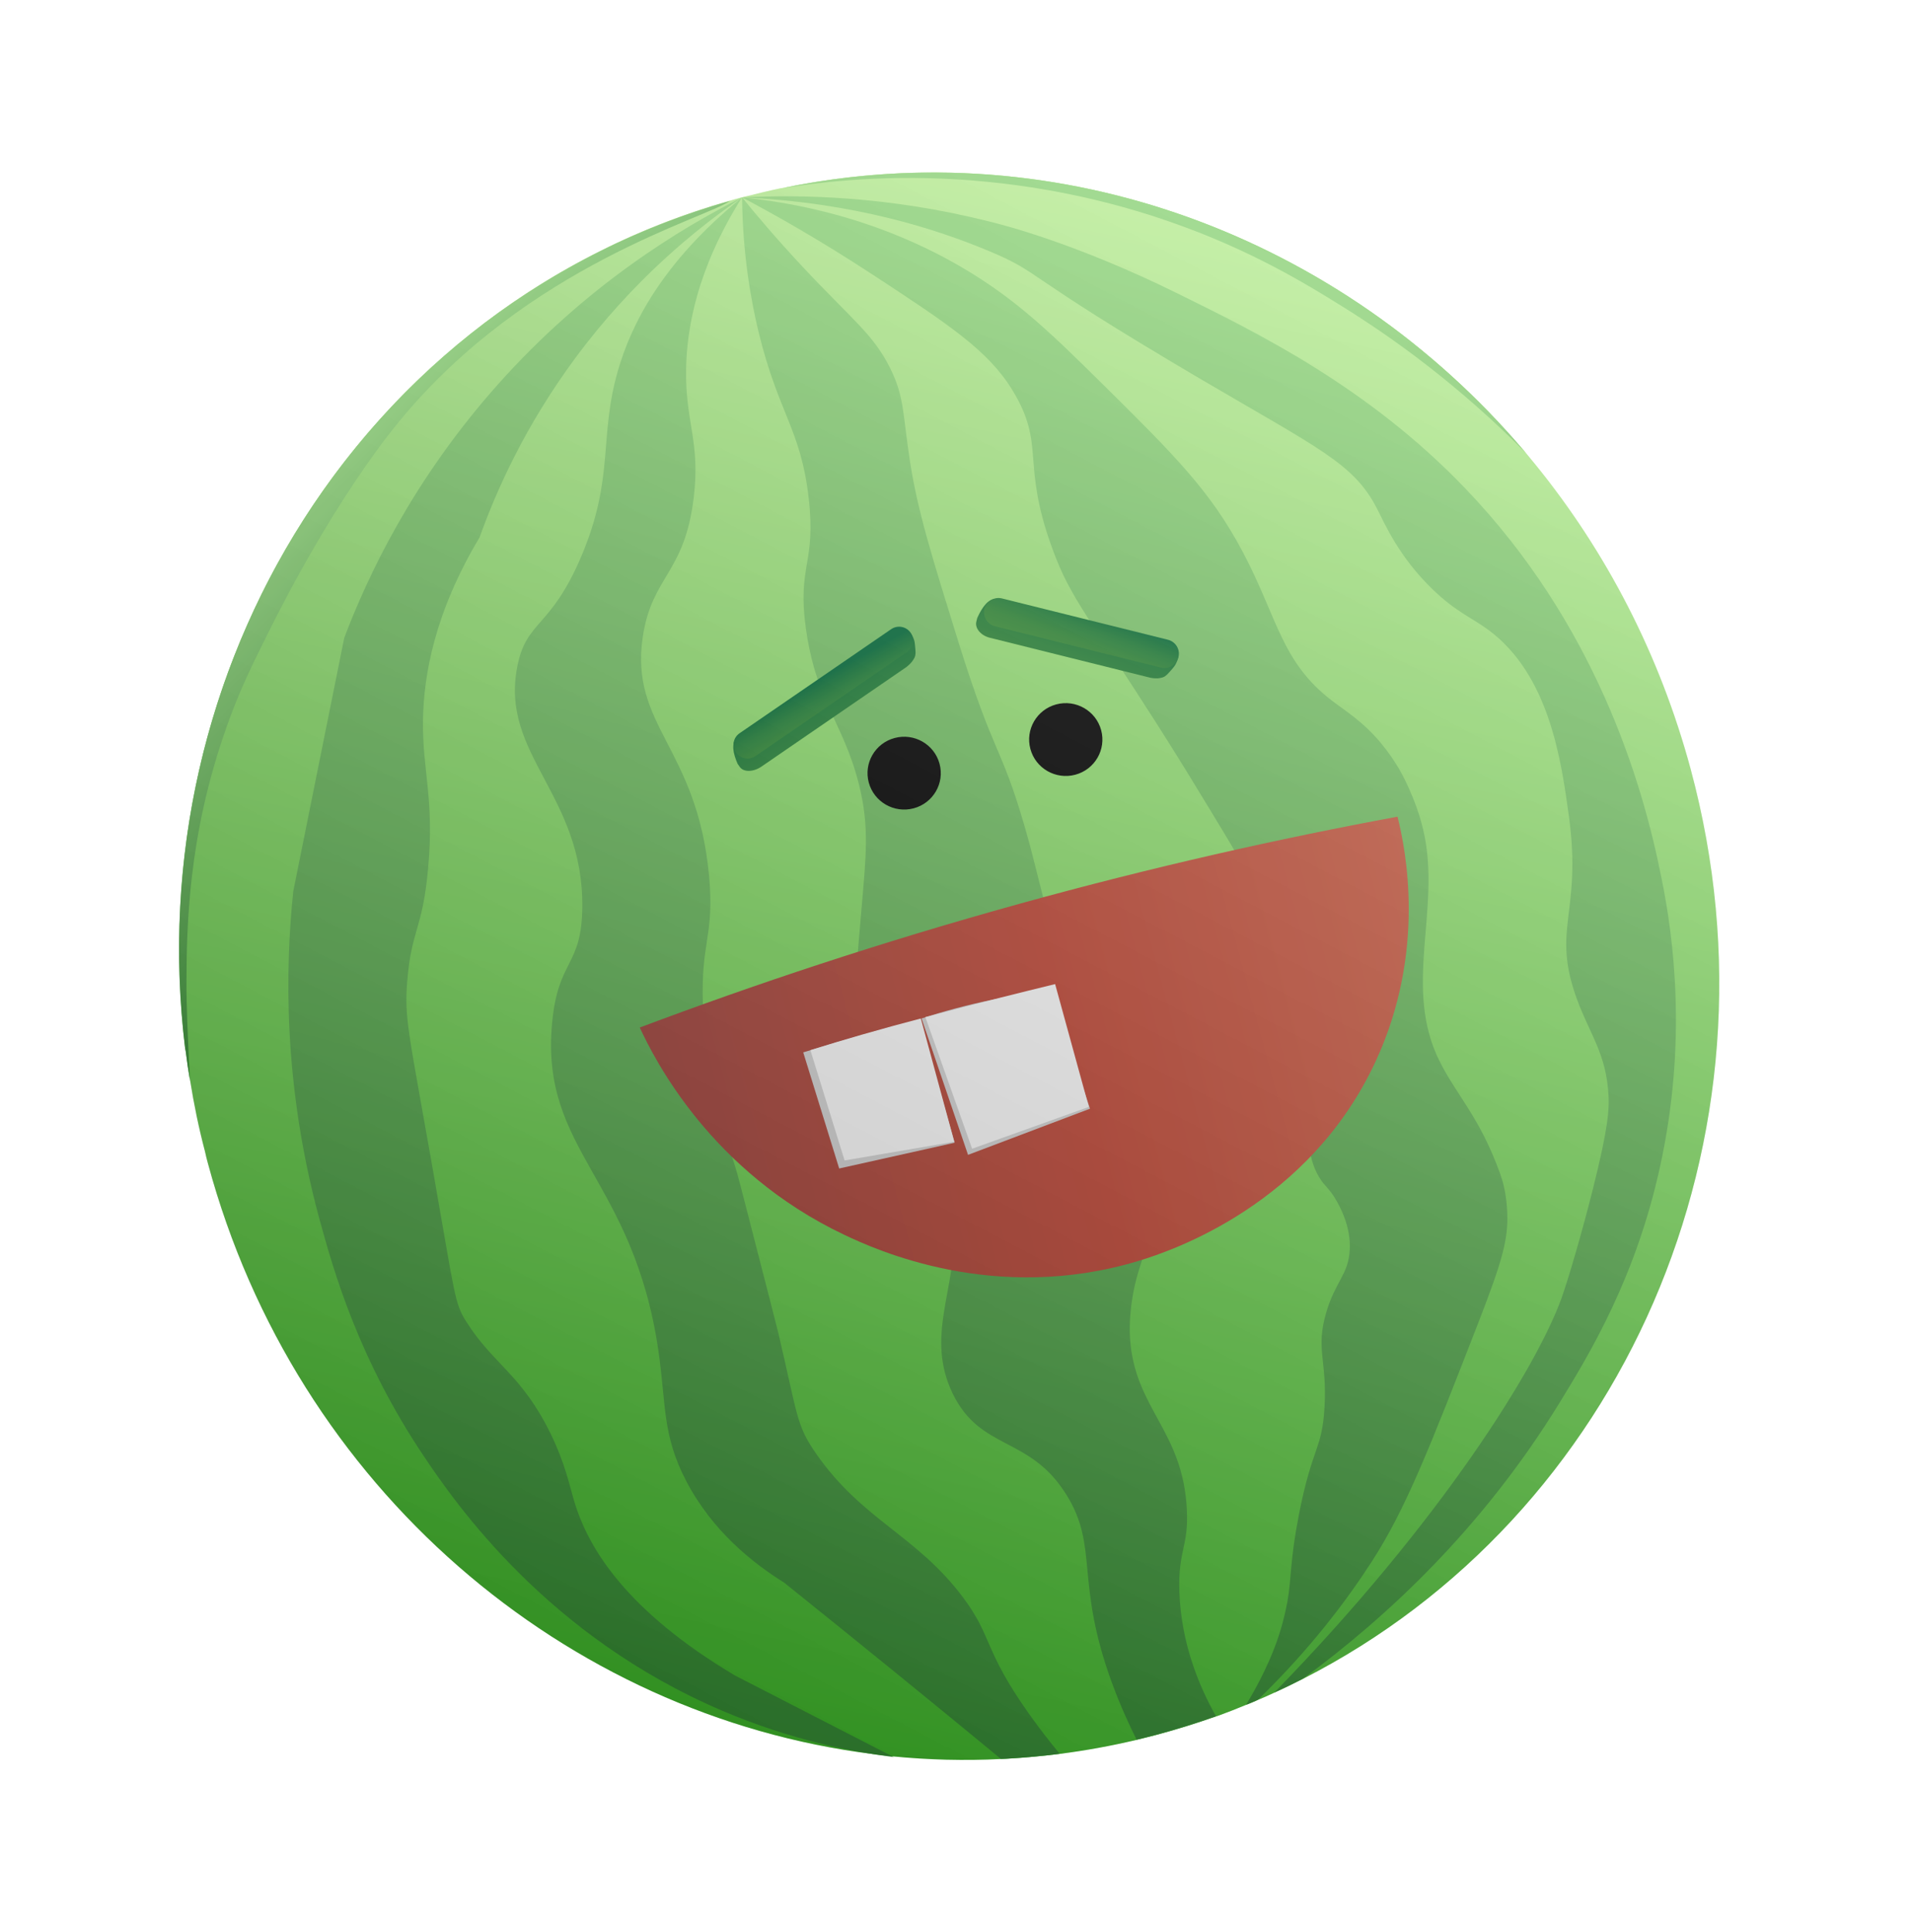 <?xml version="1.0" encoding="UTF-8"?> <svg xmlns="http://www.w3.org/2000/svg" width="95" height="96" viewBox="0 0 95 96" fill="none"><path d="M84.001 38.206C88.971 56.637 80.527 75.373 64.735 83.413L64.729 83.415C64.264 83.655 63.795 83.882 63.317 84.098L63.31 84.1C63.042 84.226 62.778 84.344 62.499 84.459C62.48 84.464 62.463 84.475 62.45 84.479C62.45 84.479 62.425 84.492 62.402 84.505C62.389 84.509 62.378 84.519 62.365 84.522C62.309 84.544 62.246 84.567 62.18 84.599C62.093 84.635 62.007 84.672 61.912 84.704C61.473 84.889 60.956 85.088 60.606 85.216C60.543 85.239 60.487 85.26 60.422 85.278C59.455 85.617 58.472 85.926 57.464 86.194C57.137 86.281 56.808 86.362 56.479 86.442C55.205 86.744 53.932 86.975 52.66 87.138C51.802 87.248 50.943 87.327 50.086 87.376C49.997 87.379 49.904 87.39 49.807 87.389C49.784 87.391 49.761 87.391 49.738 87.392C47.931 87.485 46.125 87.436 44.346 87.262C44.048 87.231 43.758 87.199 43.466 87.16C43.436 87.154 43.401 87.15 43.366 87.146C28.152 85.242 14.694 73.978 10.329 57.792C10.277 57.601 10.226 57.41 10.187 57.215C9.877 56.04 9.634 54.86 9.447 53.678C9.442 53.66 9.441 53.632 9.436 53.613C9.362 53.161 9.292 52.722 9.239 52.271C9.23 52.212 9.221 52.153 9.205 52.095C8.411 45.579 9.21 39.179 11.343 33.368C11.537 32.837 11.748 32.317 11.958 31.796C12.177 31.28 12.403 30.768 12.638 30.261C12.879 29.753 13.122 29.251 13.381 28.758C13.639 28.259 13.912 27.769 14.188 27.286C18.929 19.079 26.621 12.706 36.264 9.971L36.27 9.97C36.467 9.91 36.66 9.859 36.859 9.806L36.871 9.803C36.948 9.783 37.019 9.764 37.098 9.75C37.664 9.606 38.239 9.467 38.806 9.35C38.814 9.355 38.821 9.353 38.827 9.352L38.834 9.35C47.931 7.451 57.077 9.101 64.822 13.434C68.885 15.697 72.567 18.711 75.66 22.326C75.679 22.349 75.701 22.377 75.729 22.404C75.758 22.437 75.78 22.465 75.81 22.498C75.973 22.695 76.135 22.891 76.29 23.082C79.78 27.378 82.457 32.484 84.001 38.206Z" fill="url(#paint0_linear_564_2519)"></path><path d="M31.939 31.632C31.277 36.087 34.632 37.102 35.23 43.506C35.509 46.528 34.807 46.783 34.925 49.922L34.925 49.923C35.376 51.596 34.867 52.557 34.864 53.665C34.86 54.821 35.412 54.642 36.356 57.424C36.573 58.062 36.68 58.472 36.999 59.708C38.104 63.985 38.648 66.126 38.676 66.245C39.646 70.368 39.554 70.794 40.554 72.229C42.87 75.55 45.542 76.274 47.859 79.378C49.334 81.354 48.844 81.915 51.108 85.121C51.674 85.921 52.208 86.598 52.653 87.134C51.794 87.244 50.936 87.323 50.079 87.372C49.99 87.375 49.897 87.386 49.8 87.385C49.777 87.386 49.754 87.387 49.731 87.388C47.952 85.921 46.167 84.46 44.377 83.005C42.575 81.54 40.769 80.081 38.958 78.628C37.428 77.674 35.414 76.097 34.099 73.59C32.891 71.279 33.102 69.767 32.711 67.089C31.453 58.523 26.846 57.198 27.43 50.843C27.725 47.627 28.896 48.068 28.932 45.092C29 39.475 24.83 37.501 25.703 33.113C26.161 30.783 27.358 31.244 28.887 27.631C30.547 23.711 29.741 21.744 30.705 18.405C31.348 16.177 32.86 13.061 36.861 9.816C34.619 13.386 34.129 16.312 34.091 18.311C34.038 20.998 34.807 21.915 34.47 24.718C34.014 28.51 32.391 28.614 31.939 31.632Z" fill="url(#paint1_linear_564_2519)"></path><path d="M36.856 9.815C33.849 11.326 29.152 14.15 24.74 19.099C20.504 23.852 18.27 28.611 17.103 31.696C16.26 35.888 15.417 40.081 14.573 44.273C14.184 47.978 14.029 53.84 15.892 60.641C16.579 63.149 17.818 67.529 21.073 72.371C22.664 74.737 27.207 81.305 35.918 85.009C39.321 86.455 42.356 87.038 44.408 87.299C41.778 85.948 39.149 84.596 36.519 83.245C31.155 80.05 29.258 76.966 28.553 74.662C28.291 73.805 28.106 72.767 27.36 71.234C25.926 68.289 24.494 67.776 23.166 65.662C22.575 64.722 22.623 64.447 21.456 57.824C20.302 51.269 20.089 50.592 20.231 48.787C20.436 46.175 20.991 46.218 21.27 43.161C21.593 39.637 20.973 38.297 21.018 35.739C21.057 33.549 21.582 30.455 23.828 26.699C24.674 24.335 26.107 21.144 28.565 17.816C31.446 13.915 34.602 11.362 36.856 9.815Z" fill="url(#paint2_linear_564_2519)"></path><path d="M36.265 9.982C35.161 10.816 26.227 13.164 19.86 20.907C16.732 24.713 14.038 30.003 13.383 31.326C12.526 33.044 11.891 34.313 11.238 36.176C9.341 41.541 9.276 46.044 9.264 48.83C9.26 49.987 9.344 51.728 9.353 51.89C9.38 52.525 9.405 53.127 9.44 53.692C9.361 53.221 9.29 52.754 9.233 52.284C9.224 52.225 9.215 52.165 9.199 52.108C6.875 33.158 18.11 15.13 36.265 9.982Z" fill="url(#paint3_linear_564_2519)"></path><path d="M36.879 9.82L36.874 9.817C36.874 9.817 36.874 9.819 36.874 9.82C36.874 9.82 36.879 9.821 36.882 9.821L36.879 9.82Z" fill="url(#paint4_linear_564_2519)"></path><path d="M56.147 66.492C56.374 69.987 58.768 71.065 58.968 74.97C59.071 76.856 58.529 76.987 58.598 79.081C58.689 81.688 59.598 83.811 60.417 85.268C59.45 85.608 58.468 85.917 57.46 86.185C57.133 86.272 56.804 86.352 56.475 86.433C56.136 85.764 55.68 84.785 55.241 83.59C53.401 78.549 54.602 76.883 53.001 74.287C51.169 71.316 48.736 72.113 47.336 69.239C46.655 67.834 46.695 66.531 46.895 65.234C47.003 64.535 47.151 63.834 47.261 63.12C47.33 59.827 44.603 58.966 43.132 55.474C42.123 53.078 42.352 50.412 42.811 45.082C43.032 42.507 43.196 41.093 42.696 39.044C42.292 37.394 41.716 36.33 41.184 35.146C40.912 34.548 40.657 33.905 40.438 33.143C40.278 32.577 40.141 31.944 40.036 31.193C39.611 28.086 40.557 28.026 40.179 24.736C39.792 21.339 38.687 20.553 37.709 16.568C37.318 14.964 36.902 12.683 36.871 9.814C36.872 9.814 36.874 9.814 36.875 9.814L36.879 9.817C37.537 10.626 38.572 11.862 39.922 13.3C42.356 15.9 43.381 16.591 44.235 18.305C44.95 19.756 44.837 20.51 45.224 22.991C45.61 25.445 46.293 27.622 47.646 31.978C49.382 37.525 49.719 37.012 50.859 40.885C51.105 41.72 51.266 42.351 51.331 42.611C53.116 49.704 53.432 50.647 53.932 51.707C54.803 53.553 55.32 53.818 55.826 54.619C55.826 54.619 56.132 55.123 56.381 55.78C56.683 56.578 57.64 59.68 56.717 62.691C56.589 63.105 56.339 63.806 56.212 64.848C56.212 64.848 56.094 65.68 56.147 66.492Z" fill="url(#paint5_linear_564_2519)"></path><path d="M71.569 52.809C72.429 54.481 73.54 55.55 74.532 58.303C74.719 58.821 74.847 59.419 74.887 60.164C74.952 61.554 74.671 62.579 73.433 65.766C71.037 71.927 69.837 75.001 68.145 77.603C66.937 79.476 65.119 81.915 62.502 84.449C62.4 84.497 62.293 84.543 62.182 84.589C62.092 84.626 62.002 84.662 61.915 84.694C62.434 83.838 63.279 82.308 63.721 80.653C63.875 80.079 63.969 79.561 63.969 79.561C64.179 78.35 64.087 77.548 64.545 75.218C65.202 71.864 65.688 72.035 65.809 69.932C65.945 67.579 65.362 67.05 65.889 65.228C66.343 63.673 66.993 63.329 67.064 62.114C67.133 60.926 66.554 59.908 66.36 59.58C66.022 59.009 65.838 58.968 65.553 58.502C64.866 57.375 65.057 56.153 65.094 55.536C65.211 53.538 63.989 53.336 62.993 50.102C61.901 46.549 62.902 45.255 61.325 42.237C61.26 42.112 60.907 41.529 60.201 40.362C59.611 39.388 58.672 37.837 57.447 35.913C56.695 34.731 56.065 33.771 55.537 32.962C54.899 31.997 54.41 31.258 54.007 30.628C53.198 29.359 52.758 28.547 52.287 27.257C50.702 22.934 51.99 22.127 50.288 19.36C49.098 17.421 47.146 16.121 43.288 13.599C40.699 11.902 38.455 10.645 36.883 9.812C36.889 9.811 36.904 9.814 36.91 9.812C42.137 10.35 45.786 12.1 47.855 13.321C50.562 14.918 52.286 16.62 54.797 19.097C58.342 22.604 60.134 24.377 61.744 27.414C63.477 30.679 63.648 32.869 66.162 34.798C66.866 35.343 67.712 35.828 68.652 36.966C69.02 37.415 69.329 37.873 69.58 38.319C69.58 38.319 70.34 39.641 70.711 41.21C71.651 45.19 69.642 49.065 71.569 52.808L71.569 52.809Z" fill="url(#paint6_linear_564_2519)"></path><path d="M82.542 43.575C83.171 46.621 83.827 51.786 82.496 57.895C81.295 63.438 79.013 67.216 77.454 69.75C73.651 75.923 68.926 80.337 64.733 83.407C64.268 83.647 63.793 83.875 63.315 84.092C71.651 75.545 76.376 67.87 77.585 64.499C77.899 63.623 78.57 61.366 79.147 59.066C79.93 55.953 79.953 55.092 79.922 54.444C79.811 52.347 79.019 51.45 78.353 49.645C77.058 46.093 78.623 45.417 77.948 40.517C77.573 37.801 76.987 33.533 73.948 31.293C73.099 30.67 72.355 30.41 71.185 29.285C69.502 27.662 68.808 26.028 68.418 25.27C67.262 23.027 65.586 22.318 59.57 18.783C50.547 13.478 51.816 13.592 49.126 12.468C46.562 11.395 42.455 10.054 36.877 9.808C36.876 9.808 36.874 9.808 36.873 9.808C36.873 9.808 36.875 9.807 36.876 9.807C39.861 9.657 44.161 9.751 49.129 10.998C49.923 11.19 53.471 12.106 58.427 14.541C62.485 16.532 67.964 19.225 72.784 24.246C79.237 30.96 81.6 38.808 82.542 43.575Z" fill="url(#paint7_linear_564_2519)"></path><path d="M75.819 22.506C72.465 19.124 69.224 16.799 66.736 15.252C64.883 14.097 62.122 12.403 58.108 11.01C56.256 10.367 53.1 9.428 49.058 9.033C45.008 8.632 41.508 8.92 38.84 9.355C52.71 6.454 66.68 11.807 75.669 22.333C75.689 22.355 75.71 22.383 75.738 22.41C75.767 22.443 75.789 22.472 75.818 22.505L75.819 22.506Z" fill="url(#paint8_linear_564_2519)"></path><g filter="url(#filter0_i_564_2519)"><path d="M31.788 51.052C32.524 52.644 35.327 58.202 41.934 61.342C43.53 62.102 49.44 64.798 56.56 62.649C58.294 62.126 65.076 59.813 68.356 52.719C70.883 47.254 69.839 42.185 69.438 40.575C63.596 41.656 57.295 43.063 50.637 44.908C43.779 46.807 37.486 48.906 31.788 51.051L31.788 51.052Z" fill="url(#paint9_linear_564_2519)"></path></g><g filter="url(#filter1_d_564_2519)"><path d="M53.432 50.775C51.52 51.202 49.608 51.628 47.696 52.054C47.1 50.131 46.504 48.208 45.909 46.285C46.754 46.026 47.615 45.77 48.492 45.519C49.579 45.208 50.649 44.917 51.7 44.644C52.278 46.687 52.855 48.731 53.432 50.775Z" fill="#CCCCCC"></path><path d="M53.414 50.726C51.597 51.035 49.78 51.345 47.964 51.655C47.397 49.828 46.831 48.002 46.265 46.175C47.096 45.914 47.947 45.658 48.817 45.407C49.814 45.12 50.793 44.852 51.753 44.603C52.307 46.644 52.861 48.685 53.414 50.726Z" fill="#F2F2F2"></path></g><g filter="url(#filter2_d_564_2519)"><path d="M60.157 49.084C58.137 49.849 56.117 50.613 54.098 51.377C53.328 49.119 52.558 46.86 51.788 44.601C52.848 44.257 54.038 43.93 55.347 43.661C56.365 43.451 57.328 43.302 58.224 43.198C58.868 45.16 59.513 47.122 60.157 49.084L60.157 49.084Z" fill="#CCCCCC"></path><path d="M60.101 48.995C58.167 49.688 56.234 50.381 54.3 51.073C53.526 48.894 52.751 46.713 51.977 44.533C53.197 44.209 54.432 43.888 55.681 43.573C56.601 43.341 57.516 43.114 58.425 42.893C58.984 44.927 59.543 46.961 60.101 48.995Z" fill="#F2F2F2"></path></g><path d="M37.84 38.083L45.027 33.148C45.321 32.921 45.419 32.724 45.452 32.643C45.506 32.513 45.493 32.381 45.469 32.117C45.452 31.937 45.439 31.816 45.373 31.677C45.302 31.529 45.254 31.428 45.141 31.412C44.938 31.382 44.57 31.63 44.238 32.013C39.437 35.074 37.368 36.303 36.9 36.465C36.866 36.476 36.736 36.518 36.626 36.623C36.317 36.914 36.422 37.432 36.649 37.95L36.755 38.102C36.943 38.373 37.432 38.364 37.84 38.083Z" fill="url(#paint10_linear_564_2519)"></path><path d="M44.279 31.259L36.745 36.431C36.429 36.648 36.35 37.077 36.569 37.391C36.786 37.704 37.219 37.782 37.534 37.566L45.068 32.394C45.383 32.177 45.462 31.748 45.244 31.434C45.026 31.121 44.594 31.043 44.279 31.259Z" fill="url(#paint11_linear_564_2519)"></path><path d="M49.187 31.687L57.171 33.676C57.516 33.739 57.719 33.676 57.798 33.645C57.927 33.594 58.016 33.493 58.193 33.292C58.314 33.154 58.396 33.06 58.456 32.913C58.521 32.756 58.565 32.65 58.509 32.553C58.407 32.379 58.001 32.274 57.519 32.29C52.358 30.798 50.199 30.091 49.796 29.851C49.767 29.834 49.657 29.766 49.513 29.755C49.113 29.725 48.798 30.164 48.558 30.697L48.511 30.882C48.428 31.212 48.732 31.575 49.186 31.688L49.187 31.687Z" fill="url(#paint12_linear_564_2519)"></path><path d="M58.03 31.785L49.787 29.733C49.402 29.637 49.012 29.869 48.916 30.251C48.819 30.633 49.053 31.021 49.439 31.116L57.681 33.169C58.067 33.265 58.457 33.033 58.553 32.651C58.649 32.269 58.415 31.881 58.03 31.785Z" fill="url(#paint13_linear_564_2519)"></path><path d="M45.396 40.16C46.367 39.902 46.943 38.91 46.682 37.945C46.422 36.98 45.424 36.407 44.453 36.666C43.482 36.924 42.906 37.915 43.166 38.88C43.427 39.845 44.425 40.418 45.396 40.16Z" fill="black"></path><path d="M53.425 38.491C54.396 38.233 54.972 37.241 54.712 36.276C54.451 35.311 53.453 34.738 52.483 34.996C51.512 35.255 50.936 36.246 51.196 37.211C51.456 38.176 52.454 38.749 53.425 38.491Z" fill="black"></path><g style="mix-blend-mode:darken" opacity="0.2"><path d="M84.002 38.204C88.971 56.633 80.526 75.369 64.733 83.41L64.727 83.412C64.262 83.651 63.793 83.879 63.315 84.095L63.308 84.096C63.04 84.222 62.776 84.341 62.497 84.455C62.478 84.461 62.461 84.472 62.447 84.475C62.447 84.475 62.423 84.489 62.4 84.502C62.387 84.505 62.375 84.515 62.363 84.519C62.307 84.54 62.244 84.564 62.177 84.595C62.09 84.632 62.004 84.669 61.91 84.701C61.471 84.885 60.954 85.085 60.603 85.212C60.541 85.236 60.484 85.257 60.42 85.274C59.453 85.614 58.469 85.923 57.462 86.191C57.134 86.278 56.805 86.359 56.476 86.439C55.202 86.741 53.929 86.972 52.657 87.135C51.799 87.245 50.94 87.324 50.083 87.373C49.994 87.377 49.901 87.388 49.804 87.386C49.781 87.388 49.758 87.389 49.735 87.39C47.928 87.482 46.122 87.434 44.342 87.259C44.045 87.229 43.755 87.197 43.462 87.158C43.433 87.152 43.397 87.148 43.362 87.144C28.148 85.241 14.689 73.977 10.325 57.793C10.274 57.602 10.222 57.41 10.184 57.215C9.873 56.04 9.631 54.86 9.443 53.679C9.438 53.66 9.438 53.633 9.433 53.614C9.359 53.162 9.289 52.723 9.235 52.272C9.226 52.213 9.217 52.154 9.202 52.096C8.408 45.58 9.207 39.18 11.341 33.369C11.535 32.839 11.746 32.319 11.956 31.797C12.175 31.282 12.401 30.77 12.636 30.263C12.877 29.755 13.12 29.253 13.38 28.759C13.637 28.26 13.911 27.771 14.187 27.288C18.928 19.081 26.62 12.708 36.264 9.973L36.27 9.971C36.468 9.912 36.66 9.861 36.859 9.808L36.872 9.804C36.949 9.784 37.02 9.765 37.098 9.751C37.665 9.607 38.24 9.468 38.807 9.352C38.815 9.356 38.821 9.355 38.828 9.353L38.834 9.351C47.932 7.452 57.079 9.101 64.824 13.434C68.887 15.697 72.569 18.71 75.662 22.325C75.681 22.347 75.703 22.376 75.731 22.403C75.76 22.436 75.782 22.464 75.811 22.497C75.974 22.693 76.137 22.889 76.292 23.08C79.782 27.376 82.459 32.482 84.002 38.204Z" fill="url(#paint14_linear_564_2519)"></path></g><defs><filter id="filter0_i_564_2519" x="31.787" y="40.575" width="38.207" height="22.889" filterUnits="userSpaceOnUse" color-interpolation-filters="sRGB"><feFlood flood-opacity="0" result="BackgroundImageFix"></feFlood><feBlend mode="normal" in="SourceGraphic" in2="BackgroundImageFix" result="shape"></feBlend><feColorMatrix in="SourceAlpha" type="matrix" values="0 0 0 0 0 0 0 0 0 0 0 0 0 0 0 0 0 0 127 0" result="hardAlpha"></feColorMatrix><feOffset></feOffset><feGaussianBlur stdDeviation="10"></feGaussianBlur><feComposite in2="hardAlpha" operator="arithmetic" k2="-1" k3="1"></feComposite><feColorMatrix type="matrix" values="0 0 0 0 0 0 0 0 0 0 0 0 0 0 0 0 0 0 0.5 0"></feColorMatrix><feBlend mode="normal" in2="shape" result="effect1_innerShadow_564_2519"></feBlend></filter><filter id="filter1_d_564_2519" x="29.908" y="40.603" width="27.523" height="27.451" filterUnits="userSpaceOnUse" color-interpolation-filters="sRGB"><feFlood flood-opacity="0" result="BackgroundImageFix"></feFlood><feColorMatrix in="SourceAlpha" type="matrix" values="0 0 0 0 0 0 0 0 0 0 0 0 0 0 0 0 0 0 127 0" result="hardAlpha"></feColorMatrix><feOffset dx="-6" dy="6"></feOffset><feGaussianBlur stdDeviation="5"></feGaussianBlur><feComposite in2="hardAlpha" operator="out"></feComposite><feColorMatrix type="matrix" values="0 0 0 0 0 0 0 0 0 0 0 0 0 0 0 0 0 0 0.25 0"></feColorMatrix><feBlend mode="normal" in2="BackgroundImageFix" result="effect1_dropShadow_564_2519"></feBlend><feBlend mode="normal" in="SourceGraphic" in2="effect1_dropShadow_564_2519" result="shape"></feBlend></filter><filter id="filter2_d_564_2519" x="35.787" y="38.894" width="28.371" height="28.484" filterUnits="userSpaceOnUse" color-interpolation-filters="sRGB"><feFlood flood-opacity="0" result="BackgroundImageFix"></feFlood><feColorMatrix in="SourceAlpha" type="matrix" values="0 0 0 0 0 0 0 0 0 0 0 0 0 0 0 0 0 0 127 0" result="hardAlpha"></feColorMatrix><feOffset dx="-6" dy="6"></feOffset><feGaussianBlur stdDeviation="5"></feGaussianBlur><feComposite in2="hardAlpha" operator="out"></feComposite><feColorMatrix type="matrix" values="0 0 0 0 0 0 0 0 0 0 0 0 0 0 0 0 0 0 0.25 0"></feColorMatrix><feBlend mode="normal" in2="BackgroundImageFix" result="effect1_dropShadow_564_2519"></feBlend><feBlend mode="normal" in="SourceGraphic" in2="effect1_dropShadow_564_2519" result="shape"></feBlend></filter><linearGradient id="paint0_linear_564_2519" x1="55.65" y1="9.726" x2="38.842" y2="86.313" gradientUnits="userSpaceOnUse"><stop stop-color="#BBEE96"></stop><stop offset="1" stop-color="#3EB42A"></stop></linearGradient><linearGradient id="paint1_linear_564_2519" x1="33.021" y1="82.931" x2="51.483" y2="13.716" gradientUnits="userSpaceOnUse"><stop stop-color="#348933"></stop><stop offset="1" stop-color="#90D57B"></stop></linearGradient><linearGradient id="paint2_linear_564_2519" x1="24.604" y1="82.318" x2="43.471" y2="11.579" gradientUnits="userSpaceOnUse"><stop stop-color="#348933"></stop><stop offset="1" stop-color="#90D57B"></stop></linearGradient><linearGradient id="paint3_linear_564_2519" x1="27.145" y1="36.104" x2="15.361" y2="24.243" gradientUnits="userSpaceOnUse"><stop stop-color="#348933"></stop><stop offset="1" stop-color="#90D57B"></stop></linearGradient><linearGradient id="paint4_linear_564_2519" x1="36.877" y1="9.822" x2="36.879" y2="9.818" gradientUnits="userSpaceOnUse"><stop stop-color="#348933"></stop><stop offset="1" stop-color="#90D57B"></stop></linearGradient><linearGradient id="paint5_linear_564_2519" x1="39.389" y1="81.876" x2="57.165" y2="15.226" gradientUnits="userSpaceOnUse"><stop stop-color="#348933"></stop><stop offset="1" stop-color="#90D57B"></stop></linearGradient><linearGradient id="paint6_linear_564_2519" x1="43.945" y1="79.902" x2="61.024" y2="15.866" gradientUnits="userSpaceOnUse"><stop stop-color="#348933"></stop><stop offset="1" stop-color="#90D57B"></stop></linearGradient><linearGradient id="paint7_linear_564_2519" x1="47.313" y1="79.824" x2="64.573" y2="15.111" gradientUnits="userSpaceOnUse"><stop stop-color="#348933"></stop><stop offset="1" stop-color="#90D57B"></stop></linearGradient><linearGradient id="paint8_linear_564_2519" x1="75.746" y1="21.398" x2="39.799" y2="5.995" gradientUnits="userSpaceOnUse"><stop stop-color="#85CC72"></stop><stop offset="0.04" stop-color="#87CD73"></stop><stop offset="0.28" stop-color="#8ED379"></stop><stop offset="0.93" stop-color="#90D57B"></stop></linearGradient><linearGradient id="paint9_linear_564_2519" x1="33.933" y1="59.007" x2="71.665" y2="48.833" gradientUnits="userSpaceOnUse"><stop stop-color="#9A413A"></stop><stop offset="0.52" stop-color="#B94433"></stop><stop offset="1" stop-color="#C45B43"></stop></linearGradient><linearGradient id="paint10_linear_564_2519" x1="45.882" y1="35.401" x2="42.808" y2="29.882" gradientUnits="userSpaceOnUse"><stop offset="0.02" stop-color="#348933"></stop><stop offset="0.31" stop-color="#207C34"></stop><stop offset="0.73" stop-color="#086D36"></stop><stop offset="1" stop-color="#006837"></stop></linearGradient><linearGradient id="paint11_linear_564_2519" x1="44.965" y1="34.096" x2="43.812" y2="32.026" gradientUnits="userSpaceOnUse"><stop offset="0.02" stop-color="#348933"></stop><stop offset="0.27" stop-color="#2E8533"></stop><stop offset="0.58" stop-color="#1F7C34"></stop><stop offset="0.92" stop-color="#076C36"></stop><stop offset="1" stop-color="#006837"></stop></linearGradient><linearGradient id="paint12_linear_564_2519" x1="52.578" y1="33.98" x2="54.787" y2="27.887" gradientUnits="userSpaceOnUse"><stop offset="0.02" stop-color="#348933"></stop><stop offset="0.31" stop-color="#207C34"></stop><stop offset="0.73" stop-color="#086D36"></stop><stop offset="1" stop-color="#006837"></stop></linearGradient><linearGradient id="paint13_linear_564_2519" x1="53.034" y1="32.407" x2="53.856" y2="30.138" gradientUnits="userSpaceOnUse"><stop offset="0.02" stop-color="#348933"></stop><stop offset="0.27" stop-color="#2E8533"></stop><stop offset="0.58" stop-color="#1F7C34"></stop><stop offset="0.92" stop-color="#076C36"></stop><stop offset="1" stop-color="#006837"></stop></linearGradient><linearGradient id="paint14_linear_564_2519" x1="66.252" y1="10.639" x2="29.025" y2="81.803" gradientUnits="userSpaceOnUse"><stop stop-color="white"></stop><stop offset="1"></stop></linearGradient></defs></svg> 
